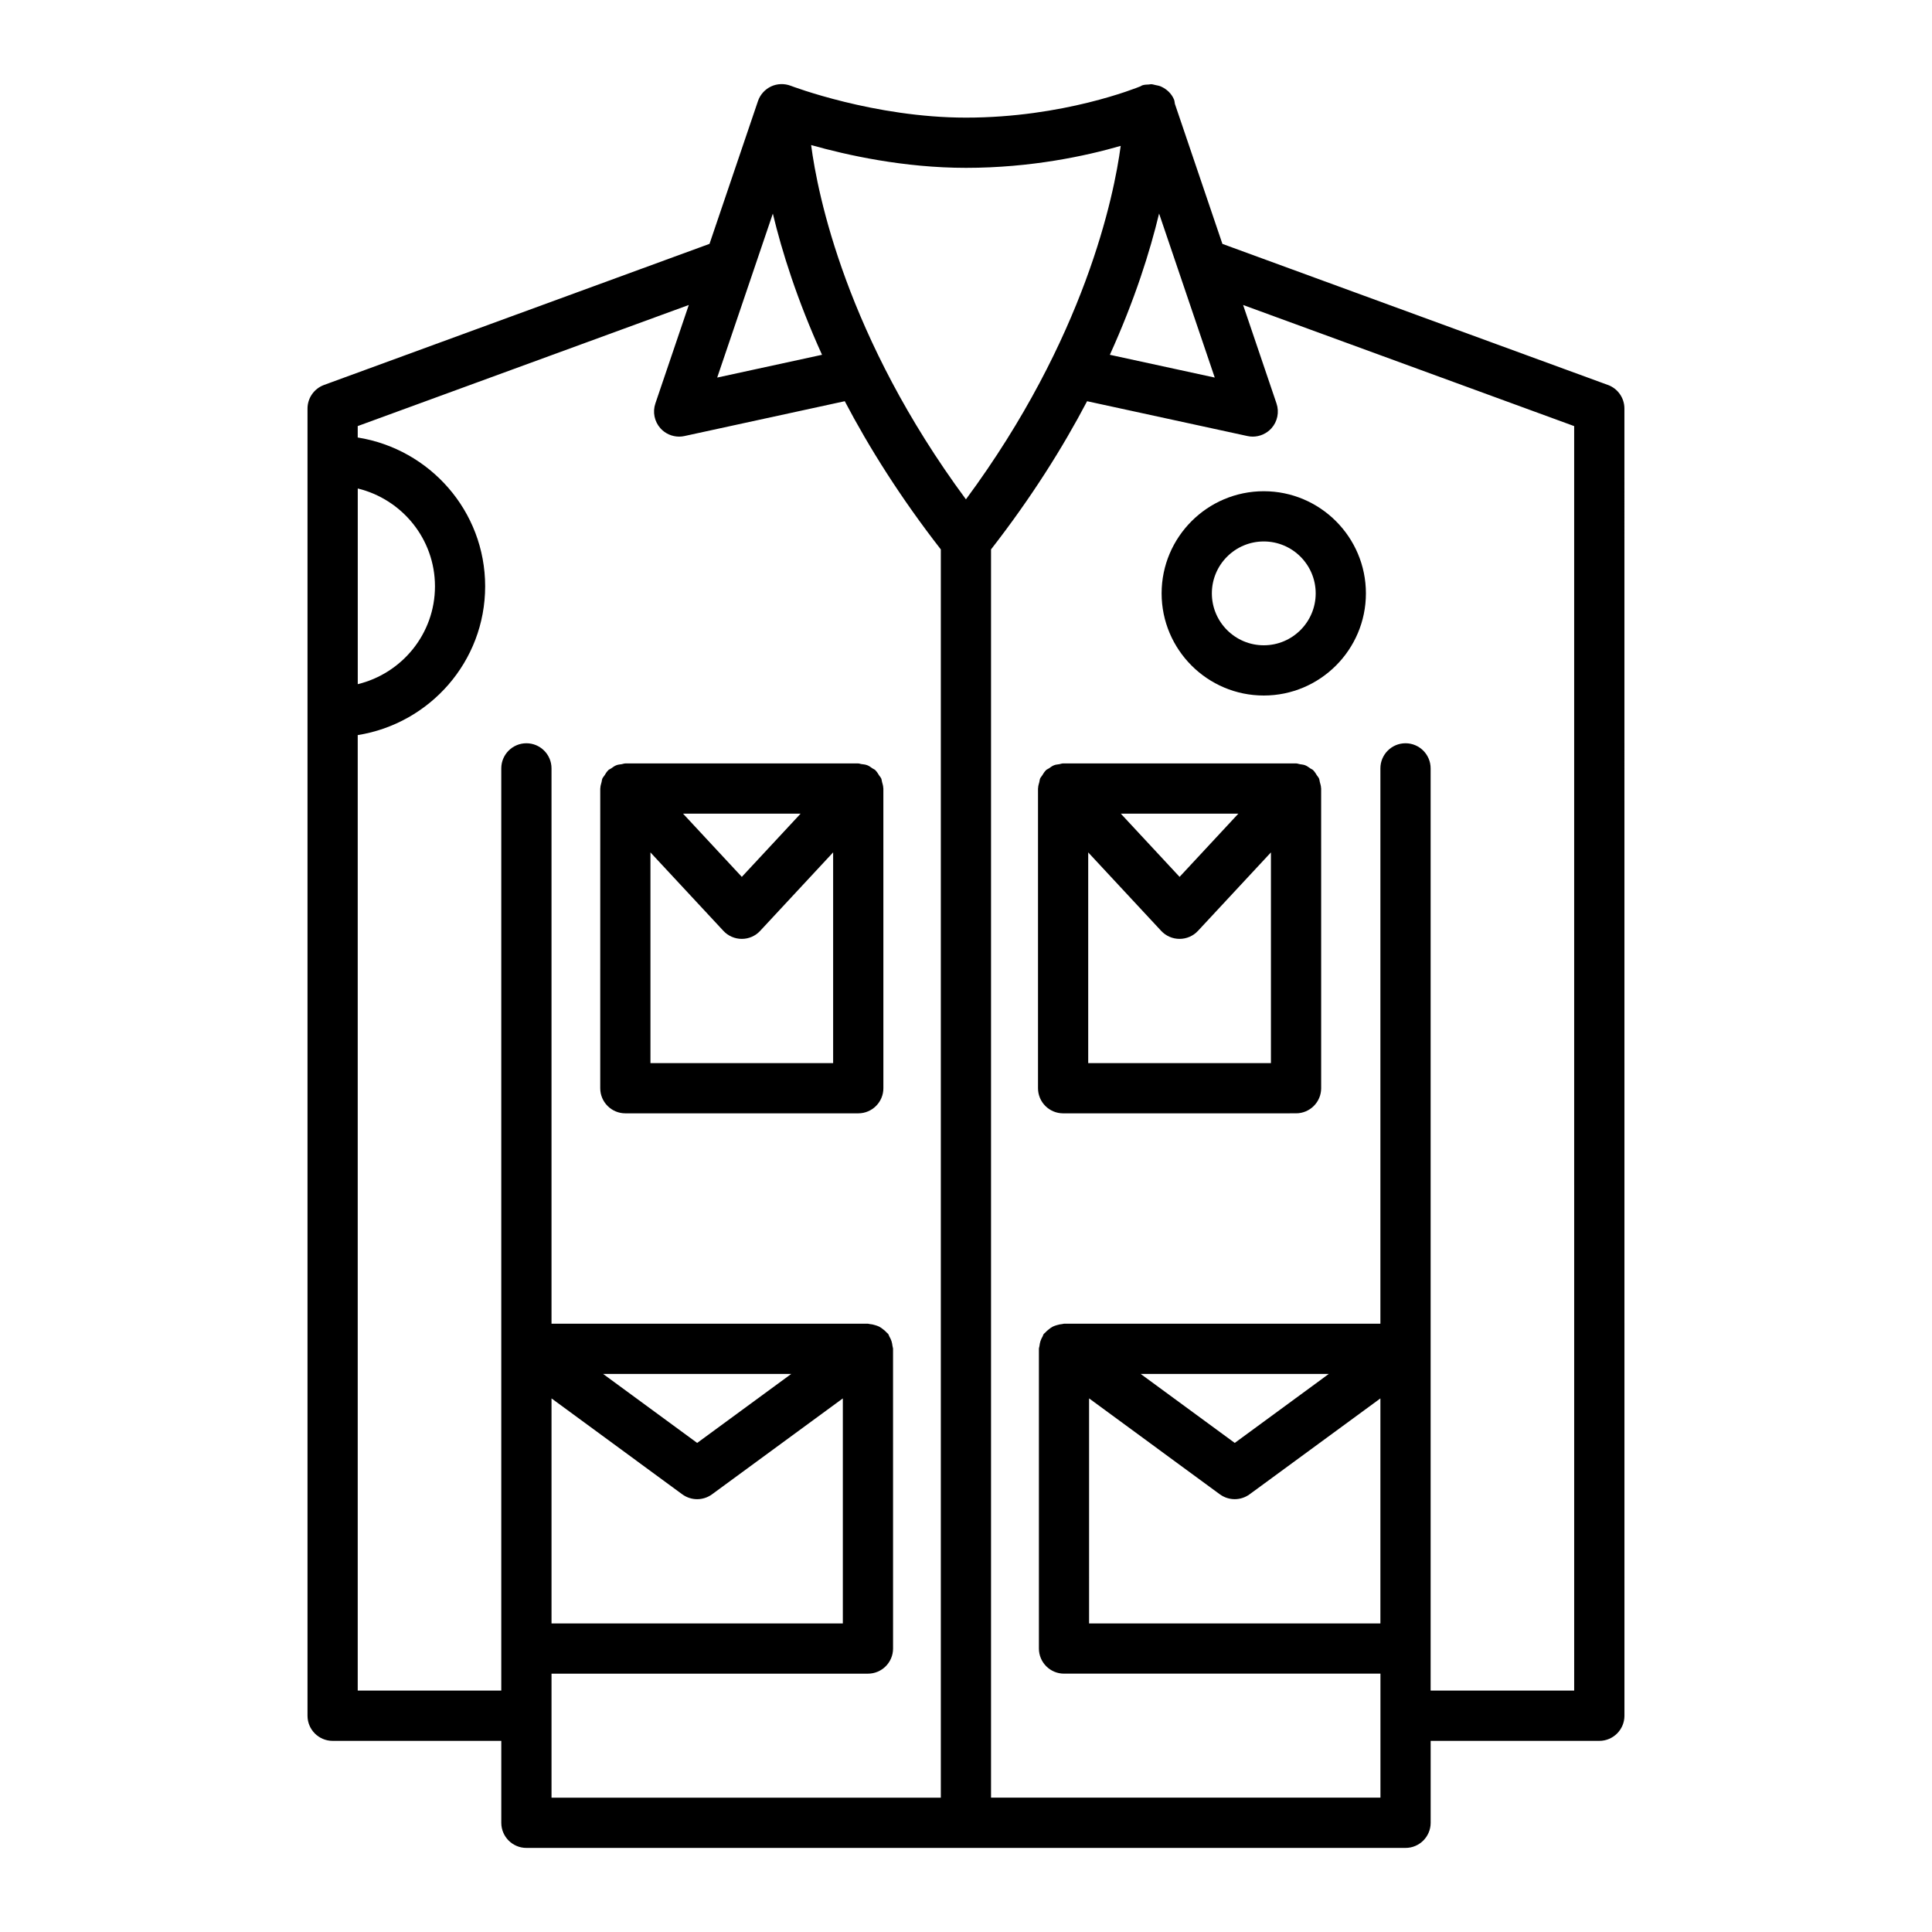 <?xml version="1.0" encoding="UTF-8"?>
<!-- Uploaded to: SVG Repo, www.svgrepo.com, Generator: SVG Repo Mixer Tools -->
<svg fill="#000000" width="800px" height="800px" version="1.1" viewBox="144 144 512 512" xmlns="http://www.w3.org/2000/svg">
 <g>
  <path d="m570.12 246.02-102.17-37.387-12.59-37.105c-0.086-0.398-0.082-0.801-0.246-1.188-0.676-1.57-1.906-2.695-3.336-3.359-0.012-0.004-0.02-0.016-0.035-0.02-0.492-0.227-1.012-0.324-1.543-0.422-0.383-0.086-0.746-0.207-1.145-0.223-0.188 0-0.367 0.059-0.555 0.074-0.609 0.031-1.223 0.031-1.832 0.242-0.152 0.051-0.246 0.172-0.395 0.23-1.074 0.434-20.477 8.312-46.281 8.312-24.289 0-46.203-8.352-46.43-8.438-1.688-0.641-3.578-0.59-5.215 0.172-1.648 0.781-2.902 2.18-3.481 3.898l-12.836 37.82-102.17 37.398c-2.625 0.973-4.367 3.465-4.367 6.258v346.41c0 3.672 2.984 6.656 6.656 6.656h44.699v21.715c0 3.672 2.984 6.656 6.656 6.656h232.98c3.672 0 6.656-2.984 6.656-6.656v-21.715h44.699c3.672 0 6.656-2.984 6.656-6.656l-0.008-346.42c0.004-2.793-1.738-5.285-4.363-6.258zm-104.2-1.961-27.797-6.035c6.641-14.637 10.645-27.438 13.047-37.434zm-24.922-61.398c-1.762 13.219-9.445 50.965-41.016 93.672-31.77-42.984-39.328-80.902-41.023-93.891 9.496 2.684 24.617 6.039 41.039 6.039 17.23 0 31.77-3.156 41-5.82zm-92.188 17.949c2.402 9.996 6.402 22.789 13.035 37.414l-27.781 6.035zm-110 72.844c11.715 2.852 20.461 13.359 20.461 25.93 0 12.57-8.746 23.078-20.461 25.93zm51.348 288.64v-47.5l34.66 25.422c1.168 0.852 2.551 1.285 3.934 1.285 1.375 0 2.766-0.434 3.934-1.285l34.672-25.422v59.637h-77.199zm38.598-35.699-24.922-18.285h49.852zm-38.598 72.289v-11.145h83.855c3.672 0 6.656-2.984 6.656-6.656l-0.004-79.43c0-0.262-0.121-0.484-0.145-0.734-0.051-0.441-0.121-0.867-0.262-1.301-0.145-0.449-0.344-0.848-0.574-1.246-0.121-0.211-0.156-0.453-0.301-0.656-0.102-0.137-0.25-0.203-0.363-0.332-0.297-0.348-0.629-0.625-0.992-0.906-0.344-0.266-0.672-0.52-1.055-0.711-0.348-0.176-0.715-0.281-1.094-0.398-0.469-0.141-0.918-0.25-1.406-0.281-0.16-0.012-0.297-0.09-0.457-0.09h-83.859v-147.17c0-3.672-2.984-6.656-6.656-6.656-3.672 0-6.656 2.984-6.656 6.656v244.39h-38.043v-253.21c19.094-3.047 33.77-19.492 33.77-39.434s-14.676-36.387-33.77-39.434v-3.027l87.734-32.09-8.855 26.102c-0.77 2.273-0.262 4.766 1.336 6.57 1.273 1.422 3.094 2.215 4.969 2.215 0.469 0 0.941-0.051 1.41-0.156l42.477-9.23c6.465 12.312 14.793 25.574 25.457 39.277v330.8h-103.17zm142.46-84.094 34.66 25.422c1.168 0.852 2.551 1.285 3.934 1.285 1.375 0 2.766-0.434 3.934-1.285l34.672-25.422v59.637h-77.199zm13.676-6.484h49.852l-24.93 18.285zm114.88 83.922h-38.043v-244.4c0-3.672-2.984-6.656-6.656-6.656s-6.656 2.984-6.656 6.656v147.17h-83.852c-0.16 0-0.297 0.082-0.457 0.09-0.484 0.035-0.938 0.145-1.406 0.281-0.383 0.117-0.75 0.223-1.098 0.398-0.379 0.191-0.707 0.438-1.043 0.707-0.363 0.281-0.699 0.562-0.996 0.91-0.109 0.125-0.262 0.191-0.363 0.332-0.152 0.203-0.18 0.441-0.301 0.656-0.23 0.398-0.43 0.797-0.574 1.246-0.141 0.434-0.211 0.855-0.262 1.301-0.031 0.25-0.145 0.473-0.145 0.734v79.426c0 3.672 2.984 6.656 6.656 6.656h83.855v32.859l-103.2-0.004v-330.79c10.664-13.703 19-26.965 25.457-39.273l42.484 9.227c0.469 0.105 0.941 0.156 1.41 0.156 1.867 0 3.691-0.797 4.969-2.215 1.594-1.785 2.106-4.297 1.336-6.57l-8.852-26.098 87.734 32.094z"/>
  <path d="m377.75 351.23c-0.086-0.301-0.09-0.629-0.211-0.91-0.137-0.309-0.387-0.559-0.574-0.848-0.289-0.449-0.539-0.91-0.922-1.281-0.031-0.023-0.035-0.066-0.066-0.09-0.242-0.227-0.551-0.316-0.816-0.504-0.418-0.293-0.812-0.605-1.289-0.789-0.523-0.207-1.074-0.258-1.629-0.328-0.277-0.035-0.52-0.16-0.805-0.16h-0.215-0.051-61.449c-0.348 0-0.645 0.145-0.977 0.195-0.488 0.07-0.973 0.105-1.441 0.293-0.492 0.191-0.891 0.516-1.32 0.812-0.258 0.18-0.555 0.266-0.789 0.484-0.031 0.023-0.039 0.066-0.066 0.09-0.383 0.367-0.637 0.832-0.922 1.281-0.18 0.293-0.438 0.539-0.574 0.848-0.125 0.289-0.133 0.613-0.211 0.922-0.145 0.535-0.316 1.059-0.328 1.613 0 0.039-0.023 0.074-0.023 0.117l-0.004 79.414c0 3.672 2.984 6.656 6.656 6.656h61.723c3.672 0 6.656-2.984 6.656-6.656l-0.004-79.426c0-0.039-0.023-0.074-0.023-0.121-0.008-0.555-0.18-1.078-0.324-1.613zm-21.574 8.391-15.586 16.758-15.582-16.758zm-39.801 66.113v-55.836l19.34 20.797c1.254 1.352 3.023 2.117 4.871 2.117 1.848 0 3.613-0.762 4.871-2.133l19.332-20.793v55.852h-48.414z"/>
  <path d="m493.77 351.25c-0.086-0.312-0.09-0.645-0.215-0.938-0.133-0.309-0.383-0.551-0.562-0.836-0.289-0.453-0.543-0.922-0.926-1.289-0.031-0.023-0.035-0.066-0.066-0.09-0.23-0.215-0.523-0.297-0.777-0.473-0.434-0.309-0.84-0.625-1.34-0.82-0.465-0.18-0.941-0.211-1.422-0.289-0.336-0.051-0.641-0.203-0.992-0.203h-61.738c-0.352 0-0.656 0.145-0.992 0.203-0.484 0.074-0.961 0.105-1.422 0.289-0.5 0.195-0.91 0.52-1.34 0.82-0.25 0.176-0.543 0.258-0.777 0.473-0.031 0.023-0.039 0.066-0.066 0.09-0.383 0.367-0.641 0.836-0.926 1.289-0.18 0.289-0.434 0.535-0.562 0.836-0.125 0.293-0.133 0.625-0.215 0.938-0.141 0.527-0.312 1.047-0.324 1.594 0 0.039-0.023 0.074-0.023 0.121v79.426c0 3.672 2.984 6.656 6.656 6.656l61.727-0.004c3.672 0 6.656-2.984 6.656-6.656l-0.004-79.422c0-0.039-0.023-0.074-0.023-0.121-0.012-0.543-0.18-1.062-0.324-1.594zm-21.586 8.371-15.582 16.758-15.582-16.758zm-39.797 66.113v-55.836l19.34 20.797c1.254 1.352 3.023 2.117 4.871 2.117 1.844 0 3.613-0.762 4.871-2.117l19.34-20.797v55.836z"/>
  <path d="m451.84 301.25c0 14.922 12.141 27.07 27.07 27.07 14.934 0 27.07-12.148 27.07-27.07s-12.141-27.07-27.07-27.07c-14.934 0.004-27.07 12.148-27.07 27.07zm40.832 0c0 7.594-6.172 13.758-13.758 13.758-7.586 0-13.758-6.172-13.758-13.758 0-7.594 6.172-13.758 13.758-13.758 7.586 0 13.758 6.168 13.758 13.758z"/>
 </g>
</svg>